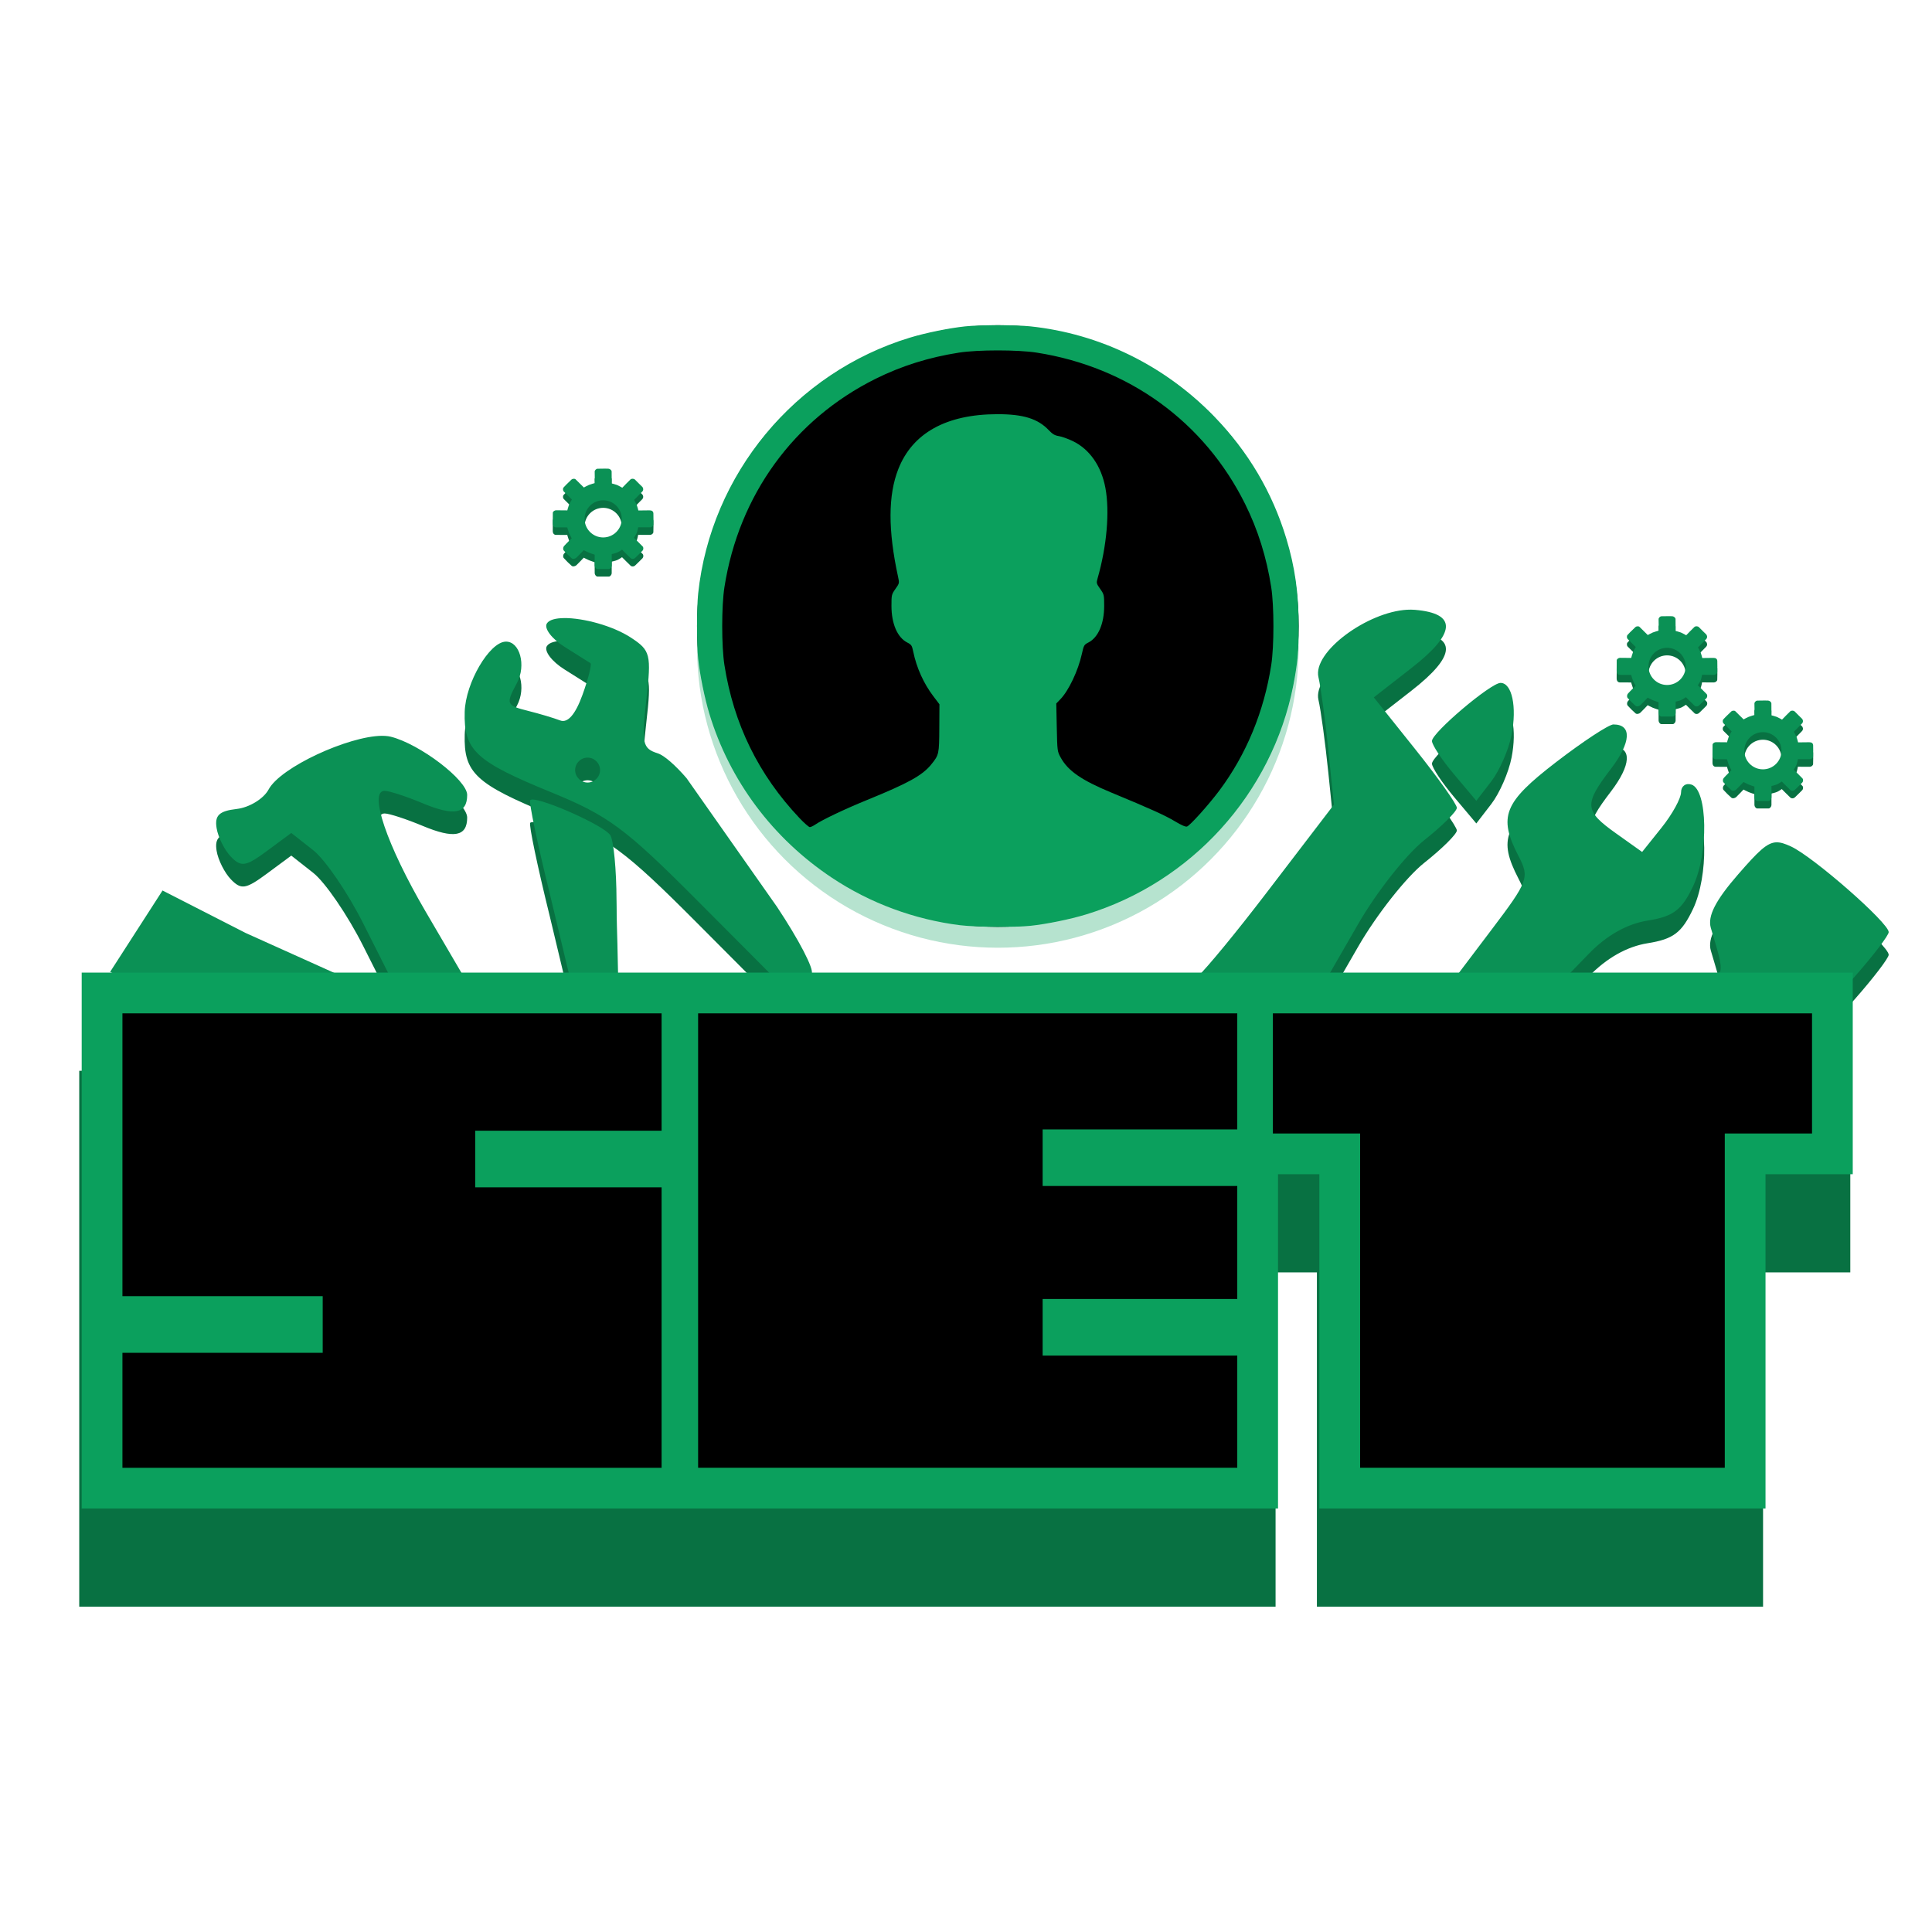 <svg width="512" height="512" version="1.1" viewBox="0 0 135.47 135.47" xmlns="http://www.w3.org/2000/svg"><path d="m98.949 44.336c-0.091-0.001-0.183 7.94e-4 -0.276 0.006-2.798 0.149-6.642 2.964-6.224 4.735 0.165 0.698 0.477 2.993 0.692 5.1l0.393 3.831-4.752 6.213c-2.139 2.796-4.081 5.149-4.867 5.921h9.149l2.172-3.768c1.287-2.233 3.371-4.875 4.629-5.872 1.259-0.997 2.288-2.019 2.288-2.271 0-0.253-1.31-2.098-2.912-4.101l-2.911-3.643 2.644-2.06c3.134-2.442 3.216-3.827 0.242-4.078-0.088-0.007-0.177-0.012-0.268-0.013zm-59.386 0.591v5.29e-4c-0.605 4e-3 -1.059 0.122-1.218 0.379-0.211 0.341 0.345 1.076 1.236 1.634 0.891 0.558 1.709 1.073 1.819 1.146 0.109 0.073-0.142 1.077-0.559 2.23-0.498 1.377-1.036 1.99-1.564 1.788-0.443-0.17-1.435-0.467-2.206-0.66-1.588-0.399-1.62-0.476-0.821-1.968 0.662-1.237 0.203-2.924-0.788-2.897-1.147 0.032-2.819 2.892-2.876 4.922-0.076 2.689 0.762 3.473 6.014 5.62 4.049 1.655 5.221 2.52 10.272 7.59l5.411 5.432h2.558c-0.013-0.077 0.006-0.168 0.074-0.278 0.186-0.302-0.897-2.381-2.429-4.686l-6.343-9.023c-0.773-0.897-1.563-1.598-2.018-1.743-1.077-0.342-1.151-0.69-0.803-3.766 0.359-3.178 0.293-3.448-1.079-4.347-1.281-0.839-3.349-1.382-4.68-1.373zm65.654 4.545c-0.686 0-4.809 3.493-4.809 4.074 0 0.272 0.699 1.327 1.555 2.344l1.556 1.849 1.052-1.367c0.579-0.752 1.218-2.218 1.42-3.256 0.384-1.97 0.028-3.644-0.774-3.644zm7.923 2.911c-0.326 0-2.144 1.195-4.042 2.655-3.659 2.816-4.054 3.804-2.626 6.566 0.787 1.522 0.703 1.75-1.893 5.183l-2.539 3.357h7.738l1.629-1.68c1.25-1.289 2.676-2.094 4.122-2.325 1.804-0.289 2.391-0.731 3.186-2.407 1.096-2.31 1.028-6.755-0.11-7.129-0.4-0.132-0.73 0.11-0.731 0.537-2e-3 0.427-0.616 1.543-1.366 2.481l-1.364 1.705-1.836-1.307c-2.222-1.582-2.256-2.024-0.348-4.525 1.411-1.85 1.484-3.108 0.18-3.108zm-86.365 0.8c-2.331 0.02-7.1 2.192-7.942 3.764-0.348 0.65-1.353 1.264-2.234 1.365-1.233 0.142-1.558 0.452-1.41 1.349 0.105 0.641 0.56 1.545 1.011 2.009 0.714 0.735 1.038 0.682 2.522-0.416l1.703-1.26 1.531 1.204c0.842 0.662 2.418 2.966 3.502 5.118l1.927 3.826h5.172l-2.725-4.658c-2.71-4.633-4.003-8.444-2.864-8.444 0.323 0 1.523 0.392 2.668 0.87 2.201 0.919 3.122 0.747 3.122-0.583 0-1.042-3.323-3.575-5.357-4.082-0.122-0.03-0.259-0.049-0.408-0.057-0.07-0.004-0.142-0.006-0.218-0.005zm14.427 1.529c0.48 0 0.873 0.393 0.873 0.873s-0.393 0.874-0.873 0.874c-0.48 0-0.874-0.393-0.874-0.874s0.393-0.873 0.874-0.873zm-3.914 2.942c-0.053 0.005-0.091 0.019-0.111 0.042-0.105 0.12 0.507 3.046 1.36 6.502l1.538 6.429 3.302 1.039-0.084-3.832c-0.017-0.784-0.059-1.8-0.063-3.124-5e-3 -2.136-0.202-4.187-0.438-4.559-0.426-0.669-4.702-2.568-5.504-2.497zm87.269 2.997c-0.657 0.02-1.257 0.613-2.671 2.236-1.596 1.833-2.163 2.941-1.925 3.763 0.453 1.558 0.781 2.474 0.668 3.015-0.044 0.212-0.906 0.85-1.105 0.962l-0.278 2.802 0.617 0.371h2.386l0.712-1.034c0.368-0.534 1.501-0.694 3.054-0.384 1.476 0.295 2.007-0.012 4.059-2.341 1.298-1.475 2.36-2.867 2.36-3.093 0-0.656-5.305-5.302-6.865-6.013-0.403-0.184-0.713-0.293-1.012-0.284zm-113.16 3.378-3.674 5.705 8.135 4.066h6c0.003-0.25 0.005-0.313 0.008-0.692l4.371-2.041-9.013-4.059zm17.185 8.961c-0.266-0.01-0.532 0.06-0.705 0.218-0.186 0.169-0.394 0.372-0.614 0.591h2.576c-0.193-0.195-0.38-0.381-0.557-0.549-0.17-0.161-0.435-0.251-0.7-0.26zm-18.722 0.012c-0.302-0.021-0.65 0.068-0.817 0.231-0.266 0.261-0.388 0.378-0.58 0.566h2.488c-0.299-0.294-0.346-0.34-0.645-0.635-0.1-0.098-0.265-0.149-0.447-0.162z" fill="#087142" fill-rule="evenodd" stroke-width=".085"/><path d="m98.949 42.748c-0.091-0.001-0.183 7.94e-4 -0.276 0.006-2.798 0.149-6.642 2.964-6.224 4.735 0.165 0.698 0.477 2.993 0.692 5.1l0.393 3.831-4.752 6.213c-2.139 2.796-4.081 5.149-4.867 5.921h9.149l2.172-3.768c1.287-2.233 3.371-4.875 4.629-5.872 1.259-0.997 2.288-2.019 2.288-2.271 0-0.253-1.31-2.098-2.912-4.101l-2.911-3.643 2.644-2.06c3.134-2.442 3.216-3.827 0.242-4.078-0.088-0.007-0.177-0.012-0.268-0.013zm-59.386 0.591v5.29e-4c-0.605 4e-3 -1.059 0.122-1.218 0.379-0.211 0.341 0.345 1.076 1.236 1.634 0.891 0.558 1.709 1.073 1.819 1.146 0.109 0.073-0.142 1.077-0.559 2.23-0.498 1.377-1.035 1.991-1.564 1.788-0.443-0.17-1.436-0.467-2.207-0.66-1.588-0.399-1.62-0.476-0.821-1.968 0.662-1.237 0.203-2.925-0.788-2.898-1.147 0.032-2.819 2.892-2.876 4.922-0.076 2.689 0.761 3.473 6.014 5.62 4.049 1.655 5.221 2.52 10.272 7.59l5.411 5.431h2.558c-0.013-0.077 6e-3 -0.168 0.074-0.278 0.186-0.302-0.897-2.381-2.429-4.686l-6.343-9.023c-0.773-0.897-1.563-1.598-2.018-1.743-1.077-0.342-1.151-0.69-0.803-3.766 0.359-3.178 0.293-3.448-1.079-4.347-1.281-0.839-3.348-1.382-4.68-1.373zm65.654 4.545c-0.686 0-4.809 3.493-4.809 4.074 0 0.272 0.699 1.327 1.555 2.344l1.556 1.849 1.052-1.367c0.579-0.752 1.218-2.218 1.42-3.256 0.384-1.97 0.028-3.644-0.774-3.644zm7.923 2.911c-0.326 0-2.144 1.195-4.042 2.655-3.659 2.816-4.054 3.804-2.626 6.566 0.787 1.522 0.703 1.75-1.893 5.183l-2.539 3.357h7.738l1.629-1.68c1.25-1.289 2.676-2.094 4.122-2.325 1.804-0.289 2.391-0.731 3.186-2.407 1.096-2.31 1.028-6.755-0.11-7.129-0.4-0.132-0.73 0.11-0.731 0.537-2e-3 0.427-0.616 1.543-1.366 2.481l-1.364 1.705-1.836-1.307c-2.222-1.582-2.256-2.024-0.348-4.525 1.411-1.85 1.484-3.108 0.18-3.108zm-86.365 0.8c-2.331 0.02-7.1 2.192-7.942 3.764-0.348 0.65-1.353 1.264-2.234 1.365-1.233 0.142-1.558 0.452-1.41 1.349 0.105 0.641 0.56 1.545 1.011 2.009 0.714 0.735 1.038 0.682 2.522-0.416l1.703-1.259 1.531 1.204c0.842 0.662 2.418 2.966 3.502 5.118l1.927 3.826h5.172l-2.725-4.658c-2.71-4.633-4.003-8.444-2.864-8.444 0.323 0 1.523 0.392 2.668 0.87 2.201 0.919 3.122 0.747 3.122-0.583 0-1.042-3.323-3.575-5.357-4.082-0.122-0.03-0.259-0.049-0.408-0.057-0.07-0.004-0.142-0.006-0.218-0.005zm14.427 1.529c0.48 0 0.873 0.393 0.873 0.873s-0.393 0.874-0.873 0.874c-0.48 0-0.874-0.393-0.874-0.874s0.393-0.873 0.874-0.873zm-3.913 2.942c-0.053 0.005-0.091 0.019-0.112 0.042-0.105 0.12 0.507 3.046 1.36 6.502l1.538 6.428 3.302 1.039-0.084-3.832c-0.017-0.784-0.06-1.8-0.063-3.124-5e-3 -2.136-0.202-4.187-0.438-4.559-0.426-0.669-4.703-2.569-5.504-2.497zm87.268 2.997c-0.656 0.02-1.257 0.613-2.671 2.236-1.596 1.833-2.163 2.941-1.925 3.763 0.453 1.558 0.781 2.474 0.668 3.015-0.044 0.212-0.906 0.85-1.105 0.962l-0.279 2.802 2.305 1.385 1.411-2.048c0.368-0.534 1.501-0.694 3.054-0.384 1.476 0.295 2.007-0.012 4.059-2.341 1.298-1.475 2.36-2.867 2.36-3.093 0-0.656-5.305-5.302-6.865-6.013-0.403-0.184-0.713-0.293-1.011-0.284zm-113.16 3.378-3.674 5.705 8.745 4.372c9.26e-4 0.043 0.005 0.269 0.005 0.269s-1.292 0.349-1.91 0.601c-0.237 0.097-0.559 0.258-0.855 0.412h10.69c-0.292-0.154-0.599-0.31-0.831-0.403-0.554-0.221-1.718-0.5-1.718-0.5s0.01-0.623 0.016-1.378l4.371-2.041-9.013-4.059zm17.184 8.961c-0.266-0.01-0.532 0.06-0.705 0.218-0.592 0.538-1.384 1.382-2.165 2.179h5.72c-0.752-0.706-1.511-1.532-2.149-2.137-0.17-0.161-0.435-0.251-0.7-0.26zm-18.722 0.012c-0.302-0.021-0.65 0.068-0.817 0.232-1.772 1.743-1.775 1.705-2.193 2.153h5.713c-0.336-0.33-1.21-1.192-2.257-2.223-0.1-0.098-0.265-0.15-0.447-0.162z" fill="#0b9155" fill-rule="evenodd" stroke-width=".085"/><g transform="translate(-1.229 -.425)" shape-rendering="auto"><path d="m6.785 75.507v37.578h83.886v-23.442h2.898v23.442h31.284v-23.442h6.117v-14.136h-83.819z" color="#000000" color-rendering="auto" dominant-baseline="auto" fill="#087142" image-rendering="auto" solid-color="#000000" stroke-width="1.308" style="font-feature-settings:normal;font-variant-alternates:normal;font-variant-caps:normal;font-variant-ligatures:normal;font-variant-numeric:normal;font-variant-position:normal;isolation:auto;mix-blend-mode:normal;paint-order:stroke fill markers;shape-padding:0;text-decoration-color:#000000;text-decoration-line:none;text-decoration-style:solid;text-indent:0;text-orientation:mixed;text-transform:none;white-space:normal"/><path d="m6.957 68.623v37.578h83.885v-23.441h2.9v23.441h31.283v-23.441h6.117v-14.137h-83.82z" color="#000000" color-rendering="auto" dominant-baseline="auto" fill="#0ba05d" image-rendering="auto" solid-color="#000000" style="font-feature-settings:normal;font-variant-alternates:normal;font-variant-caps:normal;font-variant-ligatures:normal;font-variant-numeric:normal;font-variant-position:normal;isolation:auto;mix-blend-mode:normal;paint-order:normal;shape-padding:0;text-decoration-color:#000000;text-decoration-line:none;text-decoration-style:solid;text-indent:0;text-orientation:mixed;text-transform:none;white-space:normal"/></g><g transform="matrix(.125 0 0 .125 45.968 19.897)"><circle cx="192" cy="203.72" r="168.74" fill="#0ba05d" opacity=".3" style="paint-order:markers stroke fill"/><circle cx="192" cy="192" r="168.74" style="paint-order:markers stroke fill"/><path d="m170.89 359.84c-25.656-3.176-50.512-12.371-71.91-26.602-33.23-22.098-57.418-54.438-68.793-91.984-2.652-8.746-5.34-21.965-6.285-30.895-0.875-8.238-0.875-28.41 0-36.648 7.078-66.859 54.375-123.96 118.88-143.52 8.746-2.652 21.961-5.34 30.887-6.285 8.238-0.875 28.402-0.875 36.641 0 39.016 4.133 75.23 21.891 103.02 50.508 19.109 19.688 32.621 42.531 40.461 68.398 4.871 16.07 6.965 30.875 6.965 49.219 0 13.789-0.691 21.348-3.039 33.277-11.953 60.684-57.164 110.57-116.52 128.56-8.746 2.652-21.961 5.344-30.887 6.289-8.641 0.914-30.891 0.734-39.414-0.324zm-81.418-56.406c4.074-2.781 16.793-8.824 29.285-13.91 23.039-9.387 30.918-13.746 35.859-19.848 4.375-5.406 4.465-5.812 4.547-20.469l0.074-13.32-3.43-4.523c-5.438-7.164-9.434-16.023-11.27-24.996-0.703-3.449-1.016-3.926-3.328-5.106-5.555-2.836-8.887-10.535-8.887-20.543 0-6.188 0.066-6.469 2.246-9.562 2.227-3.16 2.234-3.215 1.453-6.812-5.672-26.082-5.625-45.703 0.141-60.387 7.941-20.207 26.926-30.742 55.492-30.797 14.648-0.027 22.82 2.523 29.004 9.051 2.055 2.172 3.293 2.891 5.606 3.258 1.629 0.258 5.113 1.504 7.738 2.766 9.469 4.559 16.039 13.988 18.34 26.324 2.469 13.258 0.781 32.688-4.414 50.781-0.723 2.512-0.645 2.812 1.477 5.828 2.172 3.082 2.238 3.367 2.238 9.551 0 9.992-3.332 17.707-8.867 20.531-2.398 1.223-2.586 1.555-3.656 6.422-2.047 9.316-7.359 20.531-12.012 25.359l-2.332 2.422 0.281 13.406c0.281 13.258 0.305 13.441 2.172 16.871 4.066 7.469 11.707 12.766 28.41 19.68 21.84 9.039 30.129 12.781 35.586 16.066 3.754 2.258 6.047 3.254 6.887 2.988 1.68-0.531 12.23-12.277 18.156-20.211 15.121-20.238 25.059-44.305 29.098-70.457 1.633-10.574 1.625-33.012-0.012-43.52-2.625-16.855-7.461-32.277-14.664-46.777-22.848-46.008-65.312-76.82-116.95-84.875-10.547-1.645-32.961-1.645-43.508 0-16.852 2.625-32.27 7.461-46.766 14.664-45.992 22.859-76.801 65.332-84.852 116.99-1.645 10.551-1.645 32.969 0 43.52 5.156 33.094 19.117 61.59 42.078 85.887 2.656 2.809 5.273 5.109 5.816 5.106 0.543-4e-3 1.879-0.613 2.965-1.355z" fill="#0ba05d"/></g><g transform="translate(182.35 -44.654)" fill-rule="evenodd" stroke-width=".085"><path d="m-58.633 94.302 5.3e-4 0.001c-0.157-8.5e-5 -0.327 0.003-0.498 0.007-0.096 0.002-0.201 0.109-0.201 0.204 5.2e-4 0.253 0.013 0.802 0.013 0.802s-0.284 0.076-0.42 0.132c-0.121 0.05-0.351 0.178-0.351 0.178s-0.313-0.309-0.584-0.576c-0.059-0.057-0.22-0.043-0.278 0.014-0.478 0.47-0.36 0.339-0.559 0.557-0.065 0.071-0.054 0.221 0.015 0.288 0.196 0.19 0.565 0.56 0.565 0.56s-0.146 0.24-0.2 0.368c-0.053 0.127-0.12 0.394-0.12 0.394s-0.526-0.01-0.79-0.007c-0.1 0.002-0.225 0.084-0.226 0.18-5.3e-4 0.152-3e-3 0.517-5e-3 0.729-2e-3 0.212 0.118 0.288 0.228 0.287 0.323-0.002 0.789 0.003 0.789 0.003s0.074 0.269 0.127 0.398c0.052 0.126 0.185 0.366 0.185 0.366s-0.365 0.35-0.538 0.546c-0.07 0.078-0.086 0.235-0.016 0.313 0.186 0.207 0.373 0.388 0.549 0.542 0.085 0.074 0.252 0.035 0.334-0.041 0.144-0.134 0.517-0.53 0.517-0.53s0.239 0.127 0.363 0.179c0.065 0.027 0.166 0.062 0.25 0.09 0.084 0.028 0.152 0.049 0.152 0.049s-6e-5 0.126 0 0.285c6e-5 0.159 2.7e-4 0.35 1e-3 0.48 2.3e-4 0.052 0.024 0.113 0.06 0.16 0.036 0.047 0.085 0.082 0.137 0.082 0.248 2e-3 0.527 2e-3 0.802 0 0.046-1.7e-4 0.095-0.035 0.132-0.082 0.037-0.046 0.062-0.104 0.062-0.151-5.3e-4 -0.128-2.1e-4 -0.332 5.3e-4 -0.503 1e-3 -0.171 2e-3 -0.311 2e-3 -0.311s0.067-0.015 0.149-0.036c0.082-0.022 0.18-0.05 0.242-0.077 0.059-0.026 0.142-0.075 0.21-0.118 0.068-0.043 0.121-0.08 0.121-0.08s0.108 0.109 0.237 0.238c0.129 0.129 0.28 0.278 0.365 0.359 0.038 0.036 0.093 0.054 0.152 0.052 0.059-2e-3 0.122-0.027 0.174-0.077 0.109-0.106 0.202-0.195 0.284-0.276 0.083-0.081 0.156-0.153 0.225-0.225 0.034-0.035 0.054-0.091 0.056-0.147 2e-3 -0.056-0.012-0.113-0.047-0.148-0.096-0.099-0.249-0.251-0.377-0.378-0.128-0.127-0.233-0.23-0.233-0.23s0.037-0.056 0.08-0.128c0.043-0.071 0.092-0.158 0.117-0.22 0.025-0.062 0.05-0.16 0.068-0.242 0.018-0.082 0.03-0.148 0.03-0.148s0.578 0.013 0.841 0.005c0.098-0.003 0.221-0.092 0.224-0.19 0.01-0.288 0.01-0.519 3e-3 -0.779-5e-3 -0.157-0.111-0.222-0.275-0.221-0.213 0.002-0.78 0.01-0.78 0.01s-0.061-0.259-0.11-0.381c-0.051-0.126-0.189-0.361-0.189-0.361s0.383-0.383 0.57-0.579c0.127-0.134 0.049-0.297 5e-3 -0.336-0.18-0.163-0.364-0.367-0.517-0.512-0.075-0.071-0.233-0.079-0.309-0.01-0.156 0.142-0.375 0.381-0.577 0.582 0 0-0.241-0.14-0.369-0.192-0.122-0.049-0.378-0.11-0.378-0.11s0.01-0.557 5.3e-4 -0.837c-3e-3 -0.096-0.131-0.191-0.226-0.195-0.084-0.003-0.175-0.006-0.269-0.006zm-0.103 2.221c0.72 0 1.303 0.583 1.303 1.303 0 0.72-0.584 1.303-1.303 1.303-0.72 0-1.303-0.583-1.303-1.303 0-0.72 0.583-1.303 1.303-1.303z" fill="#087142"/><path d="m-58.633 93.773 5.3e-4 0.001c-0.157-8.4e-5 -0.327 0.003-0.498 0.007-0.096 0.002-0.201 0.109-0.201 0.204 5.2e-4 0.253 0.013 0.802 0.013 0.802s-0.284 0.076-0.42 0.132c-0.121 0.05-0.351 0.178-0.351 0.178s-0.313-0.309-0.584-0.576c-0.059-0.057-0.22-0.043-0.278 0.014-0.478 0.47-0.36 0.339-0.559 0.557-0.065 0.071-0.054 0.221 0.015 0.288 0.196 0.19 0.565 0.56 0.565 0.56s-0.146 0.24-0.2 0.368c-0.053 0.127-0.12 0.394-0.12 0.394s-0.526-0.01-0.79-0.007c-0.1 0.002-0.225 0.084-0.226 0.18-5.3e-4 0.152-3e-3 0.517-5e-3 0.729-2e-3 0.212 0.118 0.288 0.228 0.287 0.323-0.002 0.789 0.003 0.789 0.003s0.074 0.269 0.127 0.398c0.052 0.126 0.185 0.366 0.185 0.366s-0.365 0.35-0.538 0.546c-0.07 0.078-0.086 0.235-0.016 0.313 0.186 0.207 0.373 0.388 0.549 0.542 0.085 0.074 0.252 0.035 0.334-0.041 0.144-0.134 0.517-0.53 0.517-0.53s0.239 0.127 0.363 0.179c0.065 0.027 0.166 0.062 0.25 0.09 0.084 0.028 0.152 0.049 0.152 0.049s-6e-5 0.126 0 0.285c6e-5 0.159 2.7e-4 0.35 1e-3 0.48 2.3e-4 0.052 0.024 0.113 0.06 0.16 0.036 0.047 0.085 0.082 0.137 0.082 0.248 2e-3 0.527 2e-3 0.802 0 0.046-1.7e-4 0.095-0.035 0.132-0.082 0.037-0.046 0.062-0.104 0.062-0.151-5.3e-4 -0.128-2.2e-4 -0.332 5.3e-4 -0.503 1e-3 -0.171 2e-3 -0.311 2e-3 -0.311s0.067-0.014 0.149-0.036c0.082-0.022 0.18-0.05 0.242-0.078 0.059-0.026 0.142-0.075 0.21-0.118 0.068-0.043 0.121-0.08 0.121-0.08 0 0 0.108 0.109 0.237 0.238 0.129 0.129 0.28 0.278 0.365 0.359 0.038 0.036 0.093 0.054 0.152 0.052 0.059-2e-3 0.122-0.027 0.174-0.077 0.109-0.106 0.202-0.195 0.284-0.276 0.083-0.081 0.156-0.153 0.225-0.225 0.034-0.035 0.054-0.091 0.056-0.147 2e-3 -0.056-0.012-0.113-0.047-0.148-0.096-0.099-0.249-0.251-0.377-0.378-0.128-0.127-0.233-0.23-0.233-0.23s0.037-0.056 0.08-0.128c0.043-0.071 0.092-0.158 0.117-0.22 0.025-0.062 0.05-0.16 0.068-0.242 0.018-0.082 0.03-0.148 0.03-0.148s0.578 0.013 0.841 0.005c0.098-3e-3 0.221-0.092 0.224-0.19 0.01-0.288 0.01-0.519 3e-3 -0.779-5e-3 -0.157-0.111-0.222-0.275-0.221-0.213 0.002-0.78 0.009-0.78 0.009s-0.061-0.259-0.11-0.381c-0.051-0.126-0.189-0.361-0.189-0.361s0.383-0.383 0.57-0.579c0.127-0.134 0.049-0.297 5e-3 -0.336-0.18-0.163-0.364-0.367-0.517-0.512-0.075-0.071-0.233-0.078-0.309-0.009-0.156 0.142-0.375 0.381-0.577 0.582 0 0-0.241-0.14-0.369-0.192-0.122-0.049-0.378-0.11-0.378-0.11s0.011-0.557 5.3e-4 -0.837c-3e-3 -0.096-0.131-0.191-0.226-0.195-0.084-0.003-0.175-0.006-0.269-0.006zm-0.103 2.22c0.72 0 1.303 0.583 1.303 1.303 0 0.72-0.584 1.303-1.303 1.303-0.72 0-1.303-0.584-1.303-1.303 0-0.72 0.583-1.303 1.303-1.303z" fill="#0b9155"/></g><g transform="translate(175.63 -50.569)" fill-rule="evenodd" stroke-width=".085"><path d="m-58.633 94.302 5.3e-4 0.001c-0.157-8.5e-5 -0.327 0.003-0.498 0.007-0.096 0.002-0.201 0.109-0.201 0.204 5.2e-4 0.253 0.013 0.802 0.013 0.802s-0.284 0.076-0.42 0.132c-0.121 0.05-0.351 0.178-0.351 0.178s-0.313-0.309-0.584-0.576c-0.059-0.057-0.22-0.043-0.278 0.014-0.478 0.47-0.36 0.339-0.559 0.557-0.065 0.071-0.054 0.221 0.015 0.288 0.196 0.19 0.565 0.56 0.565 0.56s-0.146 0.24-0.2 0.368c-0.053 0.127-0.12 0.394-0.12 0.394s-0.526-0.01-0.79-0.007c-0.1 0.002-0.225 0.084-0.226 0.18-5.3e-4 0.152-3e-3 0.517-5e-3 0.729-2e-3 0.212 0.118 0.288 0.228 0.287 0.323-0.002 0.789 0.003 0.789 0.003s0.074 0.269 0.127 0.398c0.052 0.126 0.185 0.366 0.185 0.366s-0.365 0.35-0.538 0.546c-0.07 0.078-0.086 0.235-0.016 0.313 0.186 0.207 0.373 0.388 0.549 0.542 0.085 0.074 0.252 0.035 0.334-0.041 0.144-0.134 0.517-0.53 0.517-0.53s0.239 0.127 0.363 0.179c0.065 0.027 0.166 0.062 0.25 0.09 0.084 0.028 0.152 0.049 0.152 0.049s-6e-5 0.126 0 0.285c6e-5 0.159 2.7e-4 0.35 1e-3 0.48 2.3e-4 0.052 0.024 0.113 0.06 0.16 0.036 0.047 0.085 0.082 0.137 0.082 0.248 2e-3 0.527 2e-3 0.802 0 0.046-1.7e-4 0.095-0.035 0.132-0.082 0.037-0.046 0.062-0.104 0.062-0.151-5.3e-4 -0.128-2.1e-4 -0.332 5.3e-4 -0.503 1e-3 -0.171 2e-3 -0.311 2e-3 -0.311s0.067-0.015 0.149-0.036c0.082-0.022 0.18-0.05 0.242-0.077 0.059-0.026 0.142-0.075 0.21-0.118 0.068-0.043 0.121-0.08 0.121-0.08s0.108 0.109 0.237 0.238c0.129 0.129 0.28 0.278 0.365 0.359 0.038 0.036 0.093 0.054 0.152 0.052 0.059-2e-3 0.122-0.027 0.174-0.077 0.109-0.106 0.202-0.195 0.284-0.276 0.083-0.081 0.156-0.153 0.225-0.225 0.034-0.035 0.054-0.091 0.056-0.147 2e-3 -0.056-0.012-0.113-0.047-0.148-0.096-0.099-0.249-0.251-0.377-0.378-0.128-0.127-0.233-0.23-0.233-0.23s0.037-0.056 0.08-0.128c0.043-0.071 0.092-0.158 0.117-0.22 0.025-0.062 0.05-0.16 0.068-0.242 0.018-0.082 0.03-0.148 0.03-0.148s0.578 0.013 0.841 0.005c0.098-0.003 0.221-0.092 0.224-0.19 0.01-0.288 0.01-0.519 3e-3 -0.779-5e-3 -0.157-0.111-0.222-0.275-0.221-0.213 0.002-0.78 0.01-0.78 0.01s-0.061-0.259-0.11-0.381c-0.051-0.126-0.189-0.361-0.189-0.361s0.383-0.383 0.57-0.579c0.127-0.134 0.049-0.297 5e-3 -0.336-0.18-0.163-0.364-0.367-0.517-0.512-0.075-0.071-0.233-0.079-0.309-0.01-0.156 0.142-0.375 0.381-0.577 0.582 0 0-0.241-0.14-0.369-0.192-0.122-0.049-0.378-0.11-0.378-0.11s0.01-0.557 5.3e-4 -0.837c-3e-3 -0.096-0.131-0.191-0.226-0.195-0.084-0.003-0.175-0.006-0.269-0.006zm-0.103 2.221c0.72 0 1.303 0.583 1.303 1.303 0 0.72-0.584 1.303-1.303 1.303-0.72 0-1.303-0.583-1.303-1.303 0-0.72 0.583-1.303 1.303-1.303z" fill="#087142"/><path d="m-58.633 93.773 5.3e-4 0.001c-0.157-8.4e-5 -0.327 0.003-0.498 0.007-0.096 0.002-0.201 0.109-0.201 0.204 5.2e-4 0.253 0.013 0.802 0.013 0.802s-0.284 0.076-0.42 0.132c-0.121 0.05-0.351 0.178-0.351 0.178s-0.313-0.309-0.584-0.576c-0.059-0.057-0.22-0.043-0.278 0.014-0.478 0.47-0.36 0.339-0.559 0.557-0.065 0.071-0.054 0.221 0.015 0.288 0.196 0.19 0.565 0.56 0.565 0.56s-0.146 0.24-0.2 0.368c-0.053 0.127-0.12 0.394-0.12 0.394s-0.526-0.01-0.79-0.007c-0.1 0.002-0.225 0.084-0.226 0.18-5.3e-4 0.152-3e-3 0.517-5e-3 0.729-2e-3 0.212 0.118 0.288 0.228 0.287 0.323-0.002 0.789 0.003 0.789 0.003s0.074 0.269 0.127 0.398c0.052 0.126 0.185 0.366 0.185 0.366s-0.365 0.35-0.538 0.546c-0.07 0.078-0.086 0.235-0.016 0.313 0.186 0.207 0.373 0.388 0.549 0.542 0.085 0.074 0.252 0.035 0.334-0.041 0.144-0.134 0.517-0.53 0.517-0.53s0.239 0.127 0.363 0.179c0.065 0.027 0.166 0.062 0.25 0.09 0.084 0.028 0.152 0.049 0.152 0.049s-6e-5 0.126 0 0.285c6e-5 0.159 2.7e-4 0.35 1e-3 0.48 2.3e-4 0.052 0.024 0.113 0.06 0.16 0.036 0.047 0.085 0.082 0.137 0.082 0.248 2e-3 0.527 2e-3 0.802 0 0.046-1.7e-4 0.095-0.035 0.132-0.082 0.037-0.046 0.062-0.104 0.062-0.151-5.3e-4 -0.128-2.2e-4 -0.332 5.3e-4 -0.503 1e-3 -0.171 2e-3 -0.311 2e-3 -0.311s0.067-0.014 0.149-0.036c0.082-0.022 0.18-0.05 0.242-0.078 0.059-0.026 0.142-0.075 0.21-0.118 0.068-0.043 0.121-0.08 0.121-0.08 0 0 0.108 0.109 0.237 0.238 0.129 0.129 0.28 0.278 0.365 0.359 0.038 0.036 0.093 0.054 0.152 0.052 0.059-2e-3 0.122-0.027 0.174-0.077 0.109-0.106 0.202-0.195 0.284-0.276 0.083-0.081 0.156-0.153 0.225-0.225 0.034-0.035 0.054-0.091 0.056-0.147 2e-3 -0.056-0.012-0.113-0.047-0.148-0.096-0.099-0.249-0.251-0.377-0.378-0.128-0.127-0.233-0.23-0.233-0.23s0.037-0.056 0.08-0.128c0.043-0.071 0.092-0.158 0.117-0.22 0.025-0.062 0.05-0.16 0.068-0.242 0.018-0.082 0.03-0.148 0.03-0.148s0.578 0.013 0.841 0.005c0.098-3e-3 0.221-0.092 0.224-0.19 0.01-0.288 0.01-0.519 3e-3 -0.779-5e-3 -0.157-0.111-0.222-0.275-0.221-0.213 0.002-0.78 0.009-0.78 0.009s-0.061-0.259-0.11-0.381c-0.051-0.126-0.189-0.361-0.189-0.361s0.383-0.383 0.57-0.579c0.127-0.134 0.049-0.297 5e-3 -0.336-0.18-0.163-0.364-0.367-0.517-0.512-0.075-0.071-0.233-0.078-0.309-0.009-0.156 0.142-0.375 0.381-0.577 0.582 0 0-0.241-0.14-0.369-0.192-0.122-0.049-0.378-0.11-0.378-0.11s0.011-0.557 5.3e-4 -0.837c-3e-3 -0.096-0.131-0.191-0.226-0.195-0.084-0.003-0.175-0.006-0.269-0.006zm-0.103 2.22c0.72 0 1.303 0.583 1.303 1.303 0 0.72-0.584 1.303-1.303 1.303-0.72 0-1.303-0.584-1.303-1.303 0-0.72 0.583-1.303 1.303-1.303z" fill="#0b9155"/></g><g transform="translate(101.03 -60.914)" fill-rule="evenodd" stroke-width=".085"><path d="m-58.633 94.302 5.3e-4 0.001c-0.157-8.5e-5 -0.327 0.003-0.498 0.007-0.096 0.002-0.201 0.109-0.201 0.204 5.2e-4 0.253 0.013 0.802 0.013 0.802s-0.284 0.076-0.42 0.132c-0.121 0.05-0.351 0.178-0.351 0.178s-0.313-0.309-0.584-0.576c-0.059-0.057-0.22-0.043-0.278 0.014-0.478 0.47-0.36 0.339-0.559 0.557-0.065 0.071-0.054 0.221 0.015 0.288 0.196 0.19 0.565 0.56 0.565 0.56s-0.146 0.24-0.2 0.368c-0.053 0.127-0.12 0.394-0.12 0.394s-0.526-0.01-0.79-0.007c-0.1 0.002-0.225 0.084-0.226 0.18-5.3e-4 0.152-3e-3 0.517-5e-3 0.729-2e-3 0.212 0.118 0.288 0.228 0.287 0.323-0.002 0.789 0.003 0.789 0.003s0.074 0.269 0.127 0.398c0.052 0.126 0.185 0.366 0.185 0.366s-0.365 0.35-0.538 0.546c-0.07 0.078-0.086 0.235-0.016 0.313 0.186 0.207 0.373 0.388 0.549 0.542 0.085 0.074 0.252 0.035 0.334-0.041 0.144-0.134 0.517-0.53 0.517-0.53s0.239 0.127 0.363 0.179c0.065 0.027 0.166 0.062 0.25 0.09 0.084 0.028 0.152 0.049 0.152 0.049s-6e-5 0.126 0 0.285c6e-5 0.159 2.7e-4 0.35 1e-3 0.48 2.3e-4 0.052 0.024 0.113 0.06 0.16 0.036 0.047 0.085 0.082 0.137 0.082 0.248 2e-3 0.527 2e-3 0.802 0 0.046-1.7e-4 0.095-0.035 0.132-0.082 0.037-0.046 0.062-0.104 0.062-0.151-5.3e-4 -0.128-2.1e-4 -0.332 5.3e-4 -0.503 1e-3 -0.171 2e-3 -0.311 2e-3 -0.311s0.067-0.015 0.149-0.036c0.082-0.022 0.18-0.05 0.242-0.077 0.059-0.026 0.142-0.075 0.21-0.118 0.068-0.043 0.121-0.08 0.121-0.08s0.108 0.109 0.237 0.238c0.129 0.129 0.28 0.278 0.365 0.359 0.038 0.036 0.093 0.054 0.152 0.052 0.059-2e-3 0.122-0.027 0.174-0.077 0.109-0.106 0.202-0.195 0.284-0.276 0.083-0.081 0.156-0.153 0.225-0.225 0.034-0.035 0.054-0.091 0.056-0.147 2e-3 -0.056-0.012-0.113-0.047-0.148-0.096-0.099-0.249-0.251-0.377-0.378-0.128-0.127-0.233-0.23-0.233-0.23s0.037-0.056 0.08-0.128c0.043-0.071 0.092-0.158 0.117-0.22 0.025-0.062 0.05-0.16 0.068-0.242 0.018-0.082 0.03-0.148 0.03-0.148s0.578 0.013 0.841 0.005c0.098-0.003 0.221-0.092 0.224-0.19 0.01-0.288 0.01-0.519 3e-3 -0.779-5e-3 -0.157-0.111-0.222-0.275-0.221-0.213 0.002-0.78 0.01-0.78 0.01s-0.061-0.259-0.11-0.381c-0.051-0.126-0.189-0.361-0.189-0.361s0.383-0.383 0.57-0.579c0.127-0.134 0.049-0.297 5e-3 -0.336-0.18-0.163-0.364-0.367-0.517-0.512-0.075-0.071-0.233-0.079-0.309-0.01-0.156 0.142-0.375 0.381-0.577 0.582 0 0-0.241-0.14-0.369-0.192-0.122-0.049-0.378-0.11-0.378-0.11s0.01-0.557 5.3e-4 -0.837c-3e-3 -0.096-0.131-0.191-0.226-0.195-0.084-0.003-0.175-0.006-0.269-0.006zm-0.103 2.221c0.72 0 1.303 0.583 1.303 1.303 0 0.72-0.584 1.303-1.303 1.303-0.72 0-1.303-0.583-1.303-1.303 0-0.72 0.583-1.303 1.303-1.303z" fill="#087142"/><path d="m-58.633 93.773 5.3e-4 0.001c-0.157-8.4e-5 -0.327 0.003-0.498 0.007-0.096 0.002-0.201 0.109-0.201 0.204 5.2e-4 0.253 0.013 0.802 0.013 0.802s-0.284 0.076-0.42 0.132c-0.121 0.05-0.351 0.178-0.351 0.178s-0.313-0.309-0.584-0.576c-0.059-0.057-0.22-0.043-0.278 0.014-0.478 0.47-0.36 0.339-0.559 0.557-0.065 0.071-0.054 0.221 0.015 0.288 0.196 0.19 0.565 0.56 0.565 0.56s-0.146 0.24-0.2 0.368c-0.053 0.127-0.12 0.394-0.12 0.394s-0.526-0.01-0.79-0.007c-0.1 0.002-0.225 0.084-0.226 0.18-5.3e-4 0.152-3e-3 0.517-5e-3 0.729-2e-3 0.212 0.118 0.288 0.228 0.287 0.323-0.002 0.789 0.003 0.789 0.003s0.074 0.269 0.127 0.398c0.052 0.126 0.185 0.366 0.185 0.366s-0.365 0.35-0.538 0.546c-0.07 0.078-0.086 0.235-0.016 0.313 0.186 0.207 0.373 0.388 0.549 0.542 0.085 0.074 0.252 0.035 0.334-0.041 0.144-0.134 0.517-0.53 0.517-0.53s0.239 0.127 0.363 0.179c0.065 0.027 0.166 0.062 0.25 0.09 0.084 0.028 0.152 0.049 0.152 0.049s-6e-5 0.126 0 0.285c6e-5 0.159 2.7e-4 0.35 1e-3 0.48 2.3e-4 0.052 0.024 0.113 0.06 0.16 0.036 0.047 0.085 0.082 0.137 0.082 0.248 2e-3 0.527 2e-3 0.802 0 0.046-1.7e-4 0.095-0.035 0.132-0.082 0.037-0.046 0.062-0.104 0.062-0.151-5.3e-4 -0.128-2.2e-4 -0.332 5.3e-4 -0.503 1e-3 -0.171 2e-3 -0.311 2e-3 -0.311s0.067-0.014 0.149-0.036c0.082-0.022 0.18-0.05 0.242-0.078 0.059-0.026 0.142-0.075 0.21-0.118 0.068-0.043 0.121-0.08 0.121-0.08 0 0 0.108 0.109 0.237 0.238 0.129 0.129 0.28 0.278 0.365 0.359 0.038 0.036 0.093 0.054 0.152 0.052 0.059-2e-3 0.122-0.027 0.174-0.077 0.109-0.106 0.202-0.195 0.284-0.276 0.083-0.081 0.156-0.153 0.225-0.225 0.034-0.035 0.054-0.091 0.056-0.147 2e-3 -0.056-0.012-0.113-0.047-0.148-0.096-0.099-0.249-0.251-0.377-0.378-0.128-0.127-0.233-0.23-0.233-0.23s0.037-0.056 0.08-0.128c0.043-0.071 0.092-0.158 0.117-0.22 0.025-0.062 0.05-0.16 0.068-0.242 0.018-0.082 0.03-0.148 0.03-0.148s0.578 0.013 0.841 0.005c0.098-3e-3 0.221-0.092 0.224-0.19 0.01-0.288 0.01-0.519 3e-3 -0.779-5e-3 -0.157-0.111-0.222-0.275-0.221-0.213 0.002-0.78 0.009-0.78 0.009s-0.061-0.259-0.11-0.381c-0.051-0.126-0.189-0.361-0.189-0.361s0.383-0.383 0.57-0.579c0.127-0.134 0.049-0.297 5e-3 -0.336-0.18-0.163-0.364-0.367-0.517-0.512-0.075-0.071-0.233-0.078-0.309-0.009-0.156 0.142-0.375 0.381-0.577 0.582 0 0-0.241-0.14-0.369-0.192-0.122-0.049-0.378-0.11-0.378-0.11s0.011-0.557 5.3e-4 -0.837c-3e-3 -0.096-0.131-0.191-0.226-0.195-0.084-0.003-0.175-0.006-0.269-0.006zm-0.103 2.22c0.72 0 1.303 0.583 1.303 1.303 0 0.72-0.584 1.303-1.303 1.303-0.72 0-1.303-0.584-1.303-1.303 0-0.72 0.583-1.303 1.303-1.303z" fill="#0b9155"/></g><path d="m8.585 71.056v19.832h14.043v3.97h-14.043v8.062h37.805v-19.667h-13.068v-3.969h13.068v-8.227zm40.366 0v31.863h37.805v-7.866h-13.647v-3.97h13.647v-7.922h-13.647v-3.968h13.647v-8.137zm40.302 0v8.423h6.118v23.44h25.569v-23.44h6.118v-8.423z" style="paint-order:normal"/></svg>
